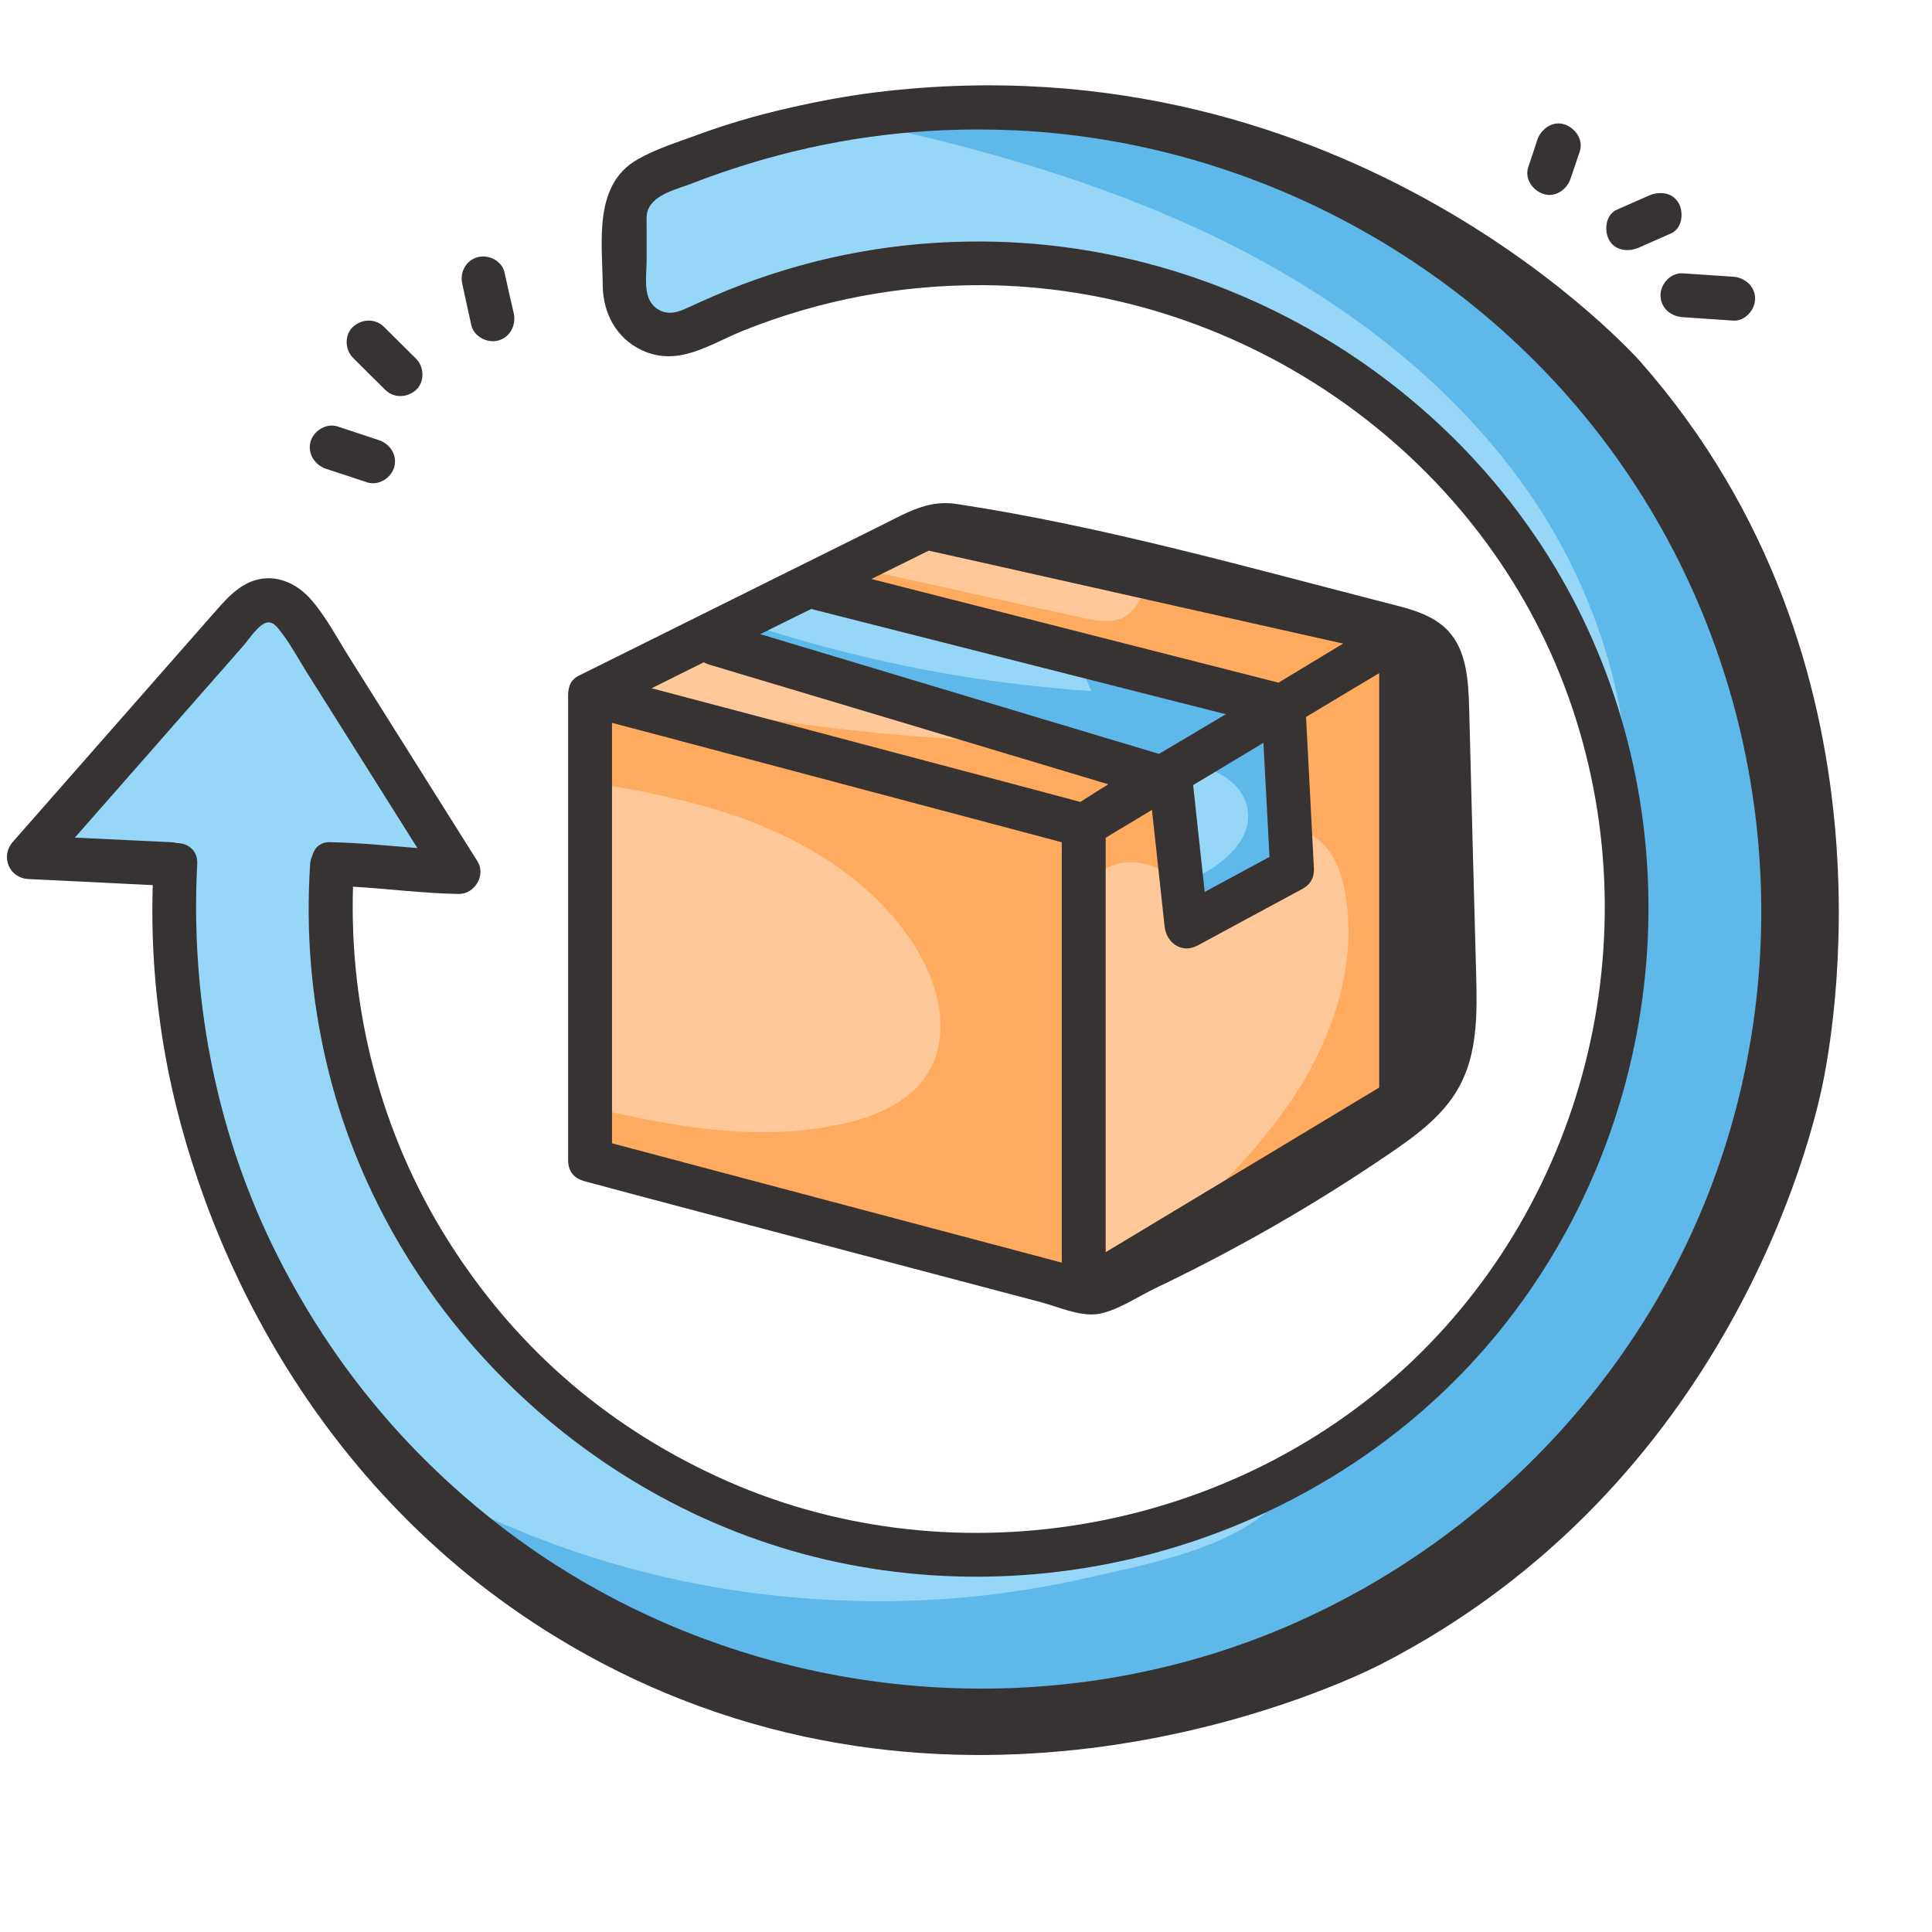 <svg xmlns="http://www.w3.org/2000/svg" xmlns:xlink="http://www.w3.org/1999/xlink" width="50" zoomAndPan="magnify" viewBox="0 0 37.5 37.5" height="50" preserveAspectRatio="xMidYMid meet"><path fill="#96d7f7" d="M 1.41 16.223 C 1.953 15.598 2.5 14.977 3.047 14.355 L 3.055 14.348 L 4.09 13.168 C 4.289 12.941 4.488 12.719 4.688 12.492 C 4.711 12.465 4.734 12.434 4.766 12.391 C 4.883 12.242 5.027 12.055 5.172 12.027 C 5.188 12.023 5.199 12.023 5.211 12.023 C 5.348 12.023 5.441 12.152 5.512 12.246 L 5.527 12.266 C 5.641 12.422 5.742 12.59 5.844 12.754 C 5.887 12.828 5.93 12.902 5.977 12.973 L 8.152 16.43 C 8.164 16.449 8.164 16.469 8.152 16.488 C 8.141 16.508 8.125 16.52 8.102 16.52 L 8.098 16.52 C 7.953 16.508 7.809 16.496 7.668 16.48 C 7.266 16.449 6.855 16.41 6.445 16.402 L 6.438 16.402 C 6.266 16.395 6.16 16.473 6.113 16.637 C 6.113 16.637 6.113 16.637 6.109 16.641 C 6.09 16.684 6.078 16.73 6.078 16.777 C 5.988 18.07 6.094 19.352 6.391 20.617 C 7.5 25.344 11.285 29.109 16.031 30.215 C 16.992 30.438 17.965 30.547 18.949 30.547 C 20.98 30.543 22.906 30.098 24.73 29.211 C 26.414 28.395 27.91 27.227 29.086 25.77 C 31.668 22.566 32.539 18.324 31.543 14.426 C 31.332 13.598 31.043 12.801 30.672 12.031 C 28.547 7.637 24 4.773 19.082 4.742 L 19 4.742 C 17.414 4.742 15.883 5.023 14.402 5.582 C 14.035 5.723 13.676 5.887 13.328 6.047 L 13.32 6.051 C 13.219 6.098 13.113 6.125 13 6.129 C 12.863 6.129 12.746 6.082 12.648 5.984 C 12.457 5.797 12.473 5.484 12.484 5.23 C 12.488 5.172 12.492 5.113 12.492 5.059 L 12.492 4.406 C 12.492 4.387 12.492 4.367 12.492 4.348 C 12.488 4.25 12.488 4.148 12.523 4.051 C 12.633 3.777 12.965 3.66 13.234 3.57 C 13.289 3.551 13.348 3.531 13.395 3.516 C 13.77 3.367 14.152 3.234 14.535 3.117 C 15.992 2.676 17.484 2.457 19.008 2.457 C 19.086 2.457 19.164 2.457 19.246 2.457 C 21.609 2.492 23.988 3.105 26.117 4.23 C 28.25 5.352 30.094 6.969 31.457 8.895 C 32.16 9.891 32.734 10.957 33.18 12.09 C 33.625 13.223 33.934 14.391 34.098 15.594 C 34.266 16.801 34.289 18.008 34.164 19.219 C 34.043 20.43 33.777 21.609 33.375 22.758 C 32.594 24.949 31.273 26.973 29.547 28.617 C 27.82 30.262 25.734 31.488 23.5 32.172 C 22.051 32.617 20.566 32.836 19.051 32.836 C 15.656 32.836 12.324 31.711 9.68 29.664 C 9.562 29.574 9.445 29.48 9.328 29.383 C 7.586 27.949 6.223 26.219 5.238 24.191 C 4.145 21.938 3.641 19.367 3.773 16.77 C 3.785 16.676 3.758 16.594 3.695 16.523 C 3.621 16.453 3.531 16.418 3.43 16.418 C 3.426 16.418 3.422 16.418 3.418 16.418 C 3.391 16.41 3.363 16.41 3.336 16.406 L 1.449 16.316 C 1.426 16.312 1.41 16.301 1.402 16.281 C 1.391 16.258 1.395 16.238 1.41 16.223 Z M 23.133 15.188 L 23.52 14.953 L 23.637 14.887 L 24.496 14.367 C 24.504 14.363 24.516 14.359 24.523 14.359 C 24.535 14.359 24.543 14.363 24.551 14.367 C 24.57 14.379 24.582 14.395 24.582 14.414 C 24.617 15.117 24.652 15.82 24.691 16.523 L 24.695 16.633 C 24.699 16.656 24.688 16.676 24.668 16.684 L 23.41 17.363 C 23.402 17.367 23.395 17.371 23.383 17.371 C 23.375 17.371 23.367 17.367 23.355 17.363 C 23.34 17.355 23.328 17.34 23.328 17.32 L 23.293 16.992 L 23.105 15.254 C 23.105 15.25 23.105 15.242 23.105 15.238 C 23.105 15.219 23.113 15.199 23.133 15.188 Z M 14.734 12.262 L 14.754 12.25 L 14.836 12.211 C 15.133 12.062 15.426 11.914 15.723 11.766 C 15.73 11.766 15.738 11.762 15.75 11.762 C 15.754 11.762 15.758 11.762 15.762 11.766 L 21.047 13.105 L 23.809 13.809 C 23.832 13.816 23.848 13.832 23.852 13.855 C 23.855 13.879 23.848 13.898 23.824 13.914 C 23.516 14.098 23.203 14.285 22.898 14.465 L 22.531 14.68 C 22.52 14.688 22.512 14.688 22.5 14.688 C 22.496 14.688 22.488 14.688 22.484 14.688 L 14.746 12.363 C 14.723 12.355 14.707 12.34 14.703 12.316 C 14.703 12.289 14.711 12.273 14.734 12.262 Z M 14.734 12.262 " fill-opacity="1" fill-rule="nonzero"></path><path fill="#ffc899" d="M 16.891 11.188 L 17.039 11.113 C 17.352 10.957 17.668 10.801 17.984 10.645 L 18 10.637 C 18.008 10.633 18.02 10.629 18.027 10.629 L 18.039 10.629 L 22.16 11.559 L 26.086 12.438 C 26.109 12.445 26.125 12.461 26.129 12.484 C 26.133 12.508 26.125 12.527 26.102 12.543 L 24.848 13.297 C 24.836 13.305 24.828 13.305 24.816 13.305 C 24.812 13.305 24.809 13.305 24.805 13.305 L 16.902 11.293 C 16.875 11.289 16.859 11.273 16.859 11.246 C 16.855 11.219 16.867 11.199 16.891 11.191 Z M 12.625 13.309 L 13.637 12.805 C 13.645 12.801 13.652 12.801 13.66 12.801 C 13.668 12.797 13.68 12.801 13.688 12.805 C 13.715 12.82 13.746 12.832 13.773 12.844 C 15.441 13.344 17.105 13.844 18.773 14.344 L 21.527 15.168 C 21.551 15.176 21.566 15.191 21.566 15.215 C 21.57 15.238 21.562 15.258 21.543 15.273 C 21.391 15.363 21.195 15.484 20.996 15.613 C 20.988 15.621 20.977 15.621 20.965 15.621 C 20.961 15.621 20.957 15.621 20.949 15.621 L 19.949 15.355 L 15.773 14.246 L 14.398 13.883 L 12.633 13.414 C 12.609 13.406 12.594 13.391 12.59 13.363 C 12.586 13.336 12.598 13.316 12.625 13.309 Z M 21.434 16.215 L 21.445 16.203 C 21.625 16.098 21.805 15.988 21.984 15.883 C 22.098 15.812 22.215 15.746 22.332 15.672 C 22.34 15.668 22.352 15.664 22.359 15.664 C 22.371 15.664 22.379 15.668 22.387 15.672 C 22.402 15.68 22.414 15.695 22.418 15.715 L 22.543 16.887 L 22.66 17.98 C 22.684 18.195 22.844 18.355 23.031 18.355 C 23.098 18.355 23.16 18.336 23.219 18.305 L 25.266 17.195 C 25.387 17.129 25.449 17.023 25.449 16.883 L 25.414 16.195 L 25.297 13.949 C 25.297 13.949 25.293 13.93 25.293 13.926 C 25.293 13.902 25.301 13.883 25.32 13.871 C 25.793 13.586 26.27 13.301 26.742 13.02 C 26.75 13.012 26.762 13.012 26.773 13.008 C 26.809 13.008 26.828 13.027 26.828 13.066 L 26.828 21.109 C 26.828 21.133 26.82 21.148 26.801 21.16 L 23.633 23.062 L 21.492 24.355 C 21.48 24.359 21.473 24.363 21.461 24.363 C 21.453 24.363 21.441 24.359 21.434 24.355 C 21.414 24.344 21.406 24.328 21.406 24.305 L 21.406 16.262 C 21.406 16.238 21.414 16.223 21.434 16.211 Z M 11.844 13.988 C 11.859 13.977 11.875 13.973 11.891 13.977 L 17.707 15.52 C 18.492 15.727 19.273 15.934 20.059 16.145 L 20.625 16.293 C 20.652 16.301 20.668 16.316 20.668 16.348 L 20.668 24.508 C 20.668 24.523 20.66 24.539 20.645 24.551 C 20.637 24.559 20.625 24.562 20.613 24.562 C 20.605 24.562 20.602 24.562 20.598 24.562 C 20.598 24.562 12.395 22.387 11.863 22.246 C 11.836 22.238 11.824 22.223 11.824 22.191 L 11.824 14.031 C 11.824 14.012 11.828 13.996 11.844 13.988 Z M 11.844 13.988 " fill-opacity="1" fill-rule="nonzero"></path><path fill="#ffab5f" d="M 25.145 21.238 C 24.711 21.902 24.191 22.5 23.633 23.062 L 26.801 21.16 C 26.82 21.148 26.828 21.133 26.828 21.109 L 26.828 13.062 C 26.828 13.023 26.809 13.008 26.773 13.008 C 26.762 13.008 26.75 13.008 26.742 13.016 C 26.27 13.301 25.793 13.586 25.32 13.871 C 25.301 13.883 25.293 13.898 25.293 13.922 C 25.293 13.926 25.297 13.945 25.297 13.945 L 25.414 16.191 C 25.539 16.254 25.648 16.34 25.742 16.449 C 25.961 16.703 26.062 17.043 26.117 17.375 C 26.34 18.715 25.883 20.098 25.145 21.238 Z M 21.434 16.211 L 21.445 16.203 C 21.625 16.094 21.805 15.988 21.984 15.879 C 22.098 15.812 22.215 15.742 22.332 15.672 C 22.34 15.664 22.352 15.664 22.359 15.664 C 22.371 15.664 22.379 15.664 22.387 15.668 C 22.402 15.676 22.414 15.691 22.418 15.715 L 22.543 16.887 C 22.234 16.73 21.863 16.676 21.555 16.816 C 21.5 16.84 21.453 16.871 21.406 16.902 L 21.406 16.262 C 21.406 16.238 21.414 16.223 21.434 16.211 Z M 26.102 12.543 L 24.848 13.297 C 24.836 13.305 24.828 13.305 24.816 13.305 C 24.812 13.305 24.809 13.305 24.805 13.305 L 16.902 11.293 C 16.875 11.289 16.859 11.273 16.859 11.246 C 16.855 11.219 16.867 11.199 16.891 11.191 L 17.039 11.117 C 18.363 11.41 19.688 11.703 21.016 11.992 C 21.32 12.062 21.676 12.117 21.91 11.914 C 22.051 11.793 22.129 11.676 22.16 11.559 L 26.086 12.438 C 26.109 12.445 26.125 12.461 26.129 12.484 C 26.133 12.508 26.125 12.527 26.102 12.543 Z M 15.773 14.246 L 14.398 13.879 C 15.77 14.109 17.148 14.262 18.539 14.344 C 18.617 14.348 18.695 14.348 18.773 14.344 L 21.531 15.168 C 21.555 15.176 21.566 15.191 21.57 15.215 C 21.574 15.238 21.562 15.258 21.543 15.273 C 21.395 15.363 21.195 15.484 21 15.613 C 20.988 15.621 20.977 15.621 20.969 15.621 C 20.961 15.621 20.957 15.621 20.953 15.621 L 19.953 15.355 Z M 14.613 15.961 C 13.715 15.613 12.773 15.41 11.82 15.246 L 11.82 14.031 C 11.82 14.012 11.828 13.996 11.844 13.984 C 11.859 13.973 11.875 13.969 11.891 13.977 L 17.707 15.52 C 18.492 15.727 19.273 15.934 20.059 16.145 L 20.625 16.293 C 20.652 16.301 20.668 16.316 20.668 16.348 L 20.668 24.508 C 20.668 24.523 20.66 24.539 20.645 24.551 C 20.637 24.559 20.625 24.562 20.613 24.562 C 20.605 24.562 20.602 24.562 20.598 24.562 C 20.598 24.562 12.395 22.387 11.863 22.246 C 11.836 22.238 11.824 22.223 11.824 22.191 L 11.824 21.574 C 13.301 21.914 14.809 22.137 16.277 21.832 C 16.969 21.691 17.688 21.391 18.035 20.785 C 18.449 20.07 18.227 19.152 17.805 18.445 C 17.094 17.27 15.895 16.457 14.613 15.961 Z M 14.613 15.961 " fill-opacity="1" fill-rule="nonzero"></path><path fill="#5eb8ea" d="M 24.219 15.738 C 24.289 16.289 23.801 16.719 23.293 16.992 L 23.328 17.32 C 23.328 17.34 23.34 17.355 23.359 17.363 C 23.367 17.367 23.375 17.371 23.383 17.371 C 23.395 17.371 23.402 17.367 23.41 17.363 L 24.668 16.684 C 24.688 16.672 24.699 16.656 24.695 16.633 L 24.691 16.523 C 24.656 15.82 24.617 15.117 24.582 14.414 C 24.582 14.391 24.57 14.375 24.551 14.367 C 24.543 14.363 24.535 14.359 24.523 14.359 C 24.516 14.359 24.504 14.363 24.496 14.367 L 23.637 14.887 L 23.523 14.953 C 23.879 15.09 24.176 15.367 24.219 15.738 Z M 22.527 14.68 C 22.52 14.688 22.508 14.688 22.496 14.688 C 22.492 14.688 22.488 14.688 22.48 14.688 L 14.742 12.363 C 14.719 12.355 14.703 12.34 14.703 12.316 C 14.699 12.289 14.711 12.273 14.734 12.262 L 14.75 12.25 L 14.836 12.211 C 16.902 12.867 19.02 13.27 21.184 13.414 C 21.141 13.309 21.094 13.207 21.047 13.109 L 23.809 13.809 C 23.832 13.816 23.844 13.832 23.848 13.855 C 23.852 13.883 23.844 13.898 23.824 13.914 C 23.516 14.098 23.199 14.285 22.895 14.465 Z M 15.977 31.047 C 17.719 31.152 19.441 31.008 21.145 30.617 C 22.176 30.379 23.871 30.078 24.73 29.211 C 26.414 28.395 27.91 27.227 29.086 25.77 C 31.668 22.566 32.539 18.324 31.543 14.426 C 31.336 12.68 30.656 10.965 29.645 9.52 C 27.91 7.043 25.301 5.277 22.504 4.113 C 20.871 3.43 19.168 2.938 17.441 2.535 C 17.961 2.48 18.484 2.457 19.008 2.457 C 19.086 2.457 19.164 2.457 19.246 2.457 C 21.609 2.492 23.988 3.105 26.117 4.23 C 28.25 5.352 30.094 6.969 31.457 8.895 C 32.16 9.891 32.734 10.957 33.18 12.09 C 33.625 13.223 33.934 14.391 34.098 15.594 C 34.266 16.801 34.289 18.008 34.164 19.219 C 34.043 20.43 33.777 21.609 33.375 22.758 C 32.594 24.949 31.273 26.973 29.547 28.617 C 27.82 30.262 25.734 31.488 23.5 32.172 C 22.051 32.617 20.566 32.836 19.051 32.836 C 15.656 32.836 12.324 31.711 9.68 29.664 C 9.562 29.574 9.445 29.48 9.328 29.383 C 11.438 30.359 13.652 30.914 15.977 31.047 Z M 15.977 31.047 " fill-opacity="1" fill-rule="nonzero"></path><path fill="#383333" d="M 0.25 16.34 C 0.004 16.617 0.172 17.043 0.551 17.062 L 2.965 17.18 C 2.926 18.406 3.031 19.621 3.273 20.824 C 4 24.387 6.312 29.367 11.496 32.18 C 18.898 36.195 26.242 32.59 26.801 32.305 C 33.578 28.824 35.168 22.02 35.363 21.113 C 35.547 20.254 37.004 12.887 31.84 7.02 C 31.84 7.02 26.254 0.668 17.023 1.789 C 15.789 1.938 14.617 2.27 14.617 2.27 C 14.23 2.379 13.848 2.5 13.473 2.641 C 13.109 2.773 12.711 2.902 12.375 3.094 C 11.512 3.586 11.691 4.699 11.699 5.539 C 11.703 6.07 11.957 6.562 12.457 6.797 C 13.168 7.129 13.777 6.68 14.426 6.418 C 15.922 5.82 17.473 5.527 19.082 5.535 C 23.938 5.566 28.465 8.59 30.277 13.09 C 32.125 17.676 30.977 23.047 27.375 26.453 C 23.816 29.812 18.359 30.719 13.91 28.656 C 11.703 27.633 9.957 26.094 8.672 24.039 C 7.395 21.992 6.777 19.613 6.852 17.211 C 7.535 17.25 8.215 17.34 8.898 17.352 C 9.215 17.359 9.438 16.984 9.266 16.715 C 8.684 15.789 8.102 14.863 7.52 13.938 L 6.781 12.762 C 6.547 12.391 6.336 11.984 6.047 11.648 C 5.789 11.348 5.414 11.156 5.012 11.246 C 4.609 11.34 4.348 11.68 4.09 11.969 C 2.812 13.426 1.531 14.883 0.25 16.34 Z M 1.453 16.258 C 2 15.637 2.543 15.016 3.09 14.395 C 3.438 13.996 3.785 13.602 4.133 13.207 L 4.73 12.527 C 4.828 12.414 5.023 12.113 5.184 12.082 C 5.312 12.059 5.41 12.207 5.48 12.301 C 5.645 12.52 5.781 12.77 5.926 13.004 L 6.754 14.32 C 7.203 15.035 7.652 15.746 8.102 16.461 C 7.551 16.418 7 16.359 6.445 16.348 C 6.246 16.332 6.113 16.422 6.059 16.617 C 6.035 16.668 6.023 16.719 6.02 16.773 C 5.934 18.07 6.039 19.355 6.336 20.625 C 7.445 25.348 11.277 29.168 16.02 30.27 C 20.832 31.387 26.027 29.652 29.129 25.805 C 32.254 21.926 32.887 16.496 30.723 12.008 C 28.594 7.598 23.988 4.719 19.082 4.688 C 17.465 4.676 15.895 4.957 14.383 5.531 C 14.012 5.672 13.656 5.832 13.297 5.996 C 13.086 6.094 12.871 6.113 12.691 5.941 C 12.477 5.73 12.551 5.332 12.551 5.062 L 12.551 4.406 C 12.551 4.297 12.539 4.176 12.578 4.07 C 12.703 3.766 13.141 3.672 13.418 3.566 C 13.793 3.418 14.172 3.289 14.555 3.172 C 16.082 2.707 17.645 2.488 19.242 2.516 C 24.047 2.586 28.641 5.016 31.41 8.93 C 34.242 12.926 34.961 18.125 33.32 22.738 C 31.738 27.191 28.012 30.73 23.484 32.117 C 18.797 33.551 13.59 32.613 9.715 29.621 C 7.809 28.148 6.336 26.328 5.285 24.168 C 4.172 21.871 3.695 19.312 3.828 16.773 C 3.844 16.5 3.641 16.363 3.426 16.363 C 3.398 16.355 3.367 16.352 3.34 16.348 Z M 6.551 8.277 L 7.355 8.543 C 7.574 8.617 7.715 8.836 7.652 9.066 C 7.594 9.277 7.348 9.434 7.129 9.363 L 6.324 9.098 C 6.109 9.023 5.965 8.805 6.027 8.574 C 6.086 8.363 6.332 8.207 6.551 8.277 Z M 7.453 6.344 L 8.078 6.965 C 8.234 7.121 8.246 7.41 8.078 7.566 C 7.906 7.723 7.645 7.734 7.477 7.566 C 7.266 7.359 7.059 7.152 6.852 6.945 C 6.691 6.785 6.684 6.5 6.852 6.344 C 7.02 6.188 7.285 6.176 7.453 6.344 Z M 9.793 5.289 C 9.852 5.555 9.91 5.82 9.973 6.086 C 10.02 6.312 9.902 6.547 9.672 6.609 C 9.461 6.668 9.199 6.535 9.148 6.312 C 9.09 6.047 9.031 5.777 8.973 5.512 C 8.922 5.289 9.039 5.055 9.27 4.992 C 9.484 4.934 9.742 5.062 9.793 5.289 Z M 11.027 14.605 L 11.027 22.516 C 11.027 22.73 11.133 22.867 11.34 22.926 L 12.52 23.242 L 17.695 24.613 L 20.211 25.277 C 20.543 25.367 20.938 25.547 21.285 25.508 C 21.648 25.465 22.09 25.164 22.418 25.008 C 24.004 24.25 25.523 23.379 26.977 22.387 C 27.492 22.035 28.016 21.652 28.316 21.105 C 28.684 20.449 28.672 19.656 28.652 18.906 C 28.605 17.18 28.559 15.453 28.516 13.727 C 28.5 13.199 28.465 12.621 28.102 12.238 C 27.824 11.945 27.41 11.828 27.016 11.73 C 24.246 11.02 21.414 10.215 18.586 9.785 C 18.418 9.758 18.246 9.758 18.078 9.793 C 17.758 9.852 17.473 10.016 17.133 10.184 C 16.48 10.508 15.824 10.836 15.168 11.16 L 11.238 13.113 C 11.125 13.168 11.059 13.254 11.039 13.375 C 11.031 13.41 11.027 13.445 11.027 13.477 Z M 11.879 22.191 L 11.879 14.031 L 12.52 14.199 L 17.695 15.574 L 20.609 16.348 L 20.609 24.508 C 20.395 24.449 20.18 24.395 19.965 24.336 L 14.793 22.965 Z M 14.793 13.926 L 12.648 13.359 L 13.66 12.855 C 13.691 12.871 13.723 12.887 13.758 12.898 C 16.344 13.672 18.93 14.445 21.512 15.223 C 21.332 15.336 21.148 15.449 20.969 15.566 L 19.965 15.297 C 18.242 14.84 16.516 14.383 14.793 13.926 Z M 22.496 14.633 C 19.918 13.859 17.336 13.086 14.758 12.309 C 15.086 12.145 15.418 11.98 15.746 11.82 L 23.793 13.863 C 23.363 14.121 22.93 14.375 22.496 14.633 Z M 24.816 13.25 L 16.914 11.238 C 17.285 11.055 17.656 10.871 18.027 10.688 L 19.004 10.906 L 26.07 12.492 Z M 21.461 24.305 L 21.461 16.262 C 21.645 16.148 21.828 16.039 22.012 15.93 C 22.129 15.859 22.242 15.789 22.359 15.719 C 22.441 16.473 22.523 17.23 22.605 17.984 C 22.641 18.305 22.941 18.516 23.246 18.352 L 25.293 17.246 C 25.434 17.164 25.504 17.043 25.504 16.879 L 25.352 13.945 C 25.352 13.934 25.348 13.93 25.348 13.918 C 25.82 13.633 26.297 13.348 26.77 13.066 L 26.77 21.109 L 26.219 21.441 Z M 23.16 15.238 C 23.613 14.965 24.07 14.691 24.523 14.418 C 24.562 15.156 24.602 15.895 24.641 16.633 L 23.383 17.312 C 23.309 16.625 23.234 15.938 23.16 15.25 C 23.16 15.246 23.16 15.242 23.16 15.238 Z M 29.84 2.711 C 29.914 2.5 30.137 2.34 30.367 2.414 C 30.574 2.484 30.738 2.711 30.664 2.938 C 30.605 3.113 30.543 3.293 30.484 3.469 C 30.414 3.68 30.188 3.84 29.961 3.766 C 29.75 3.699 29.586 3.469 29.664 3.242 C 29.723 3.066 29.785 2.887 29.84 2.711 Z M 32.004 3.797 C 32.207 3.707 32.469 3.73 32.586 3.949 C 32.684 4.133 32.652 4.434 32.434 4.531 C 32.227 4.621 32.02 4.715 31.812 4.805 C 31.609 4.895 31.344 4.871 31.23 4.652 C 31.133 4.469 31.164 4.168 31.383 4.07 Z M 32.656 5.305 L 33.641 5.371 C 33.867 5.387 34.066 5.555 34.066 5.797 C 34.066 6.016 33.871 6.238 33.641 6.223 L 32.656 6.156 C 32.426 6.141 32.23 5.973 32.23 5.73 C 32.23 5.512 32.426 5.293 32.656 5.305 Z M 32.656 5.305 " fill-opacity="1" fill-rule="nonzero"></path></svg>